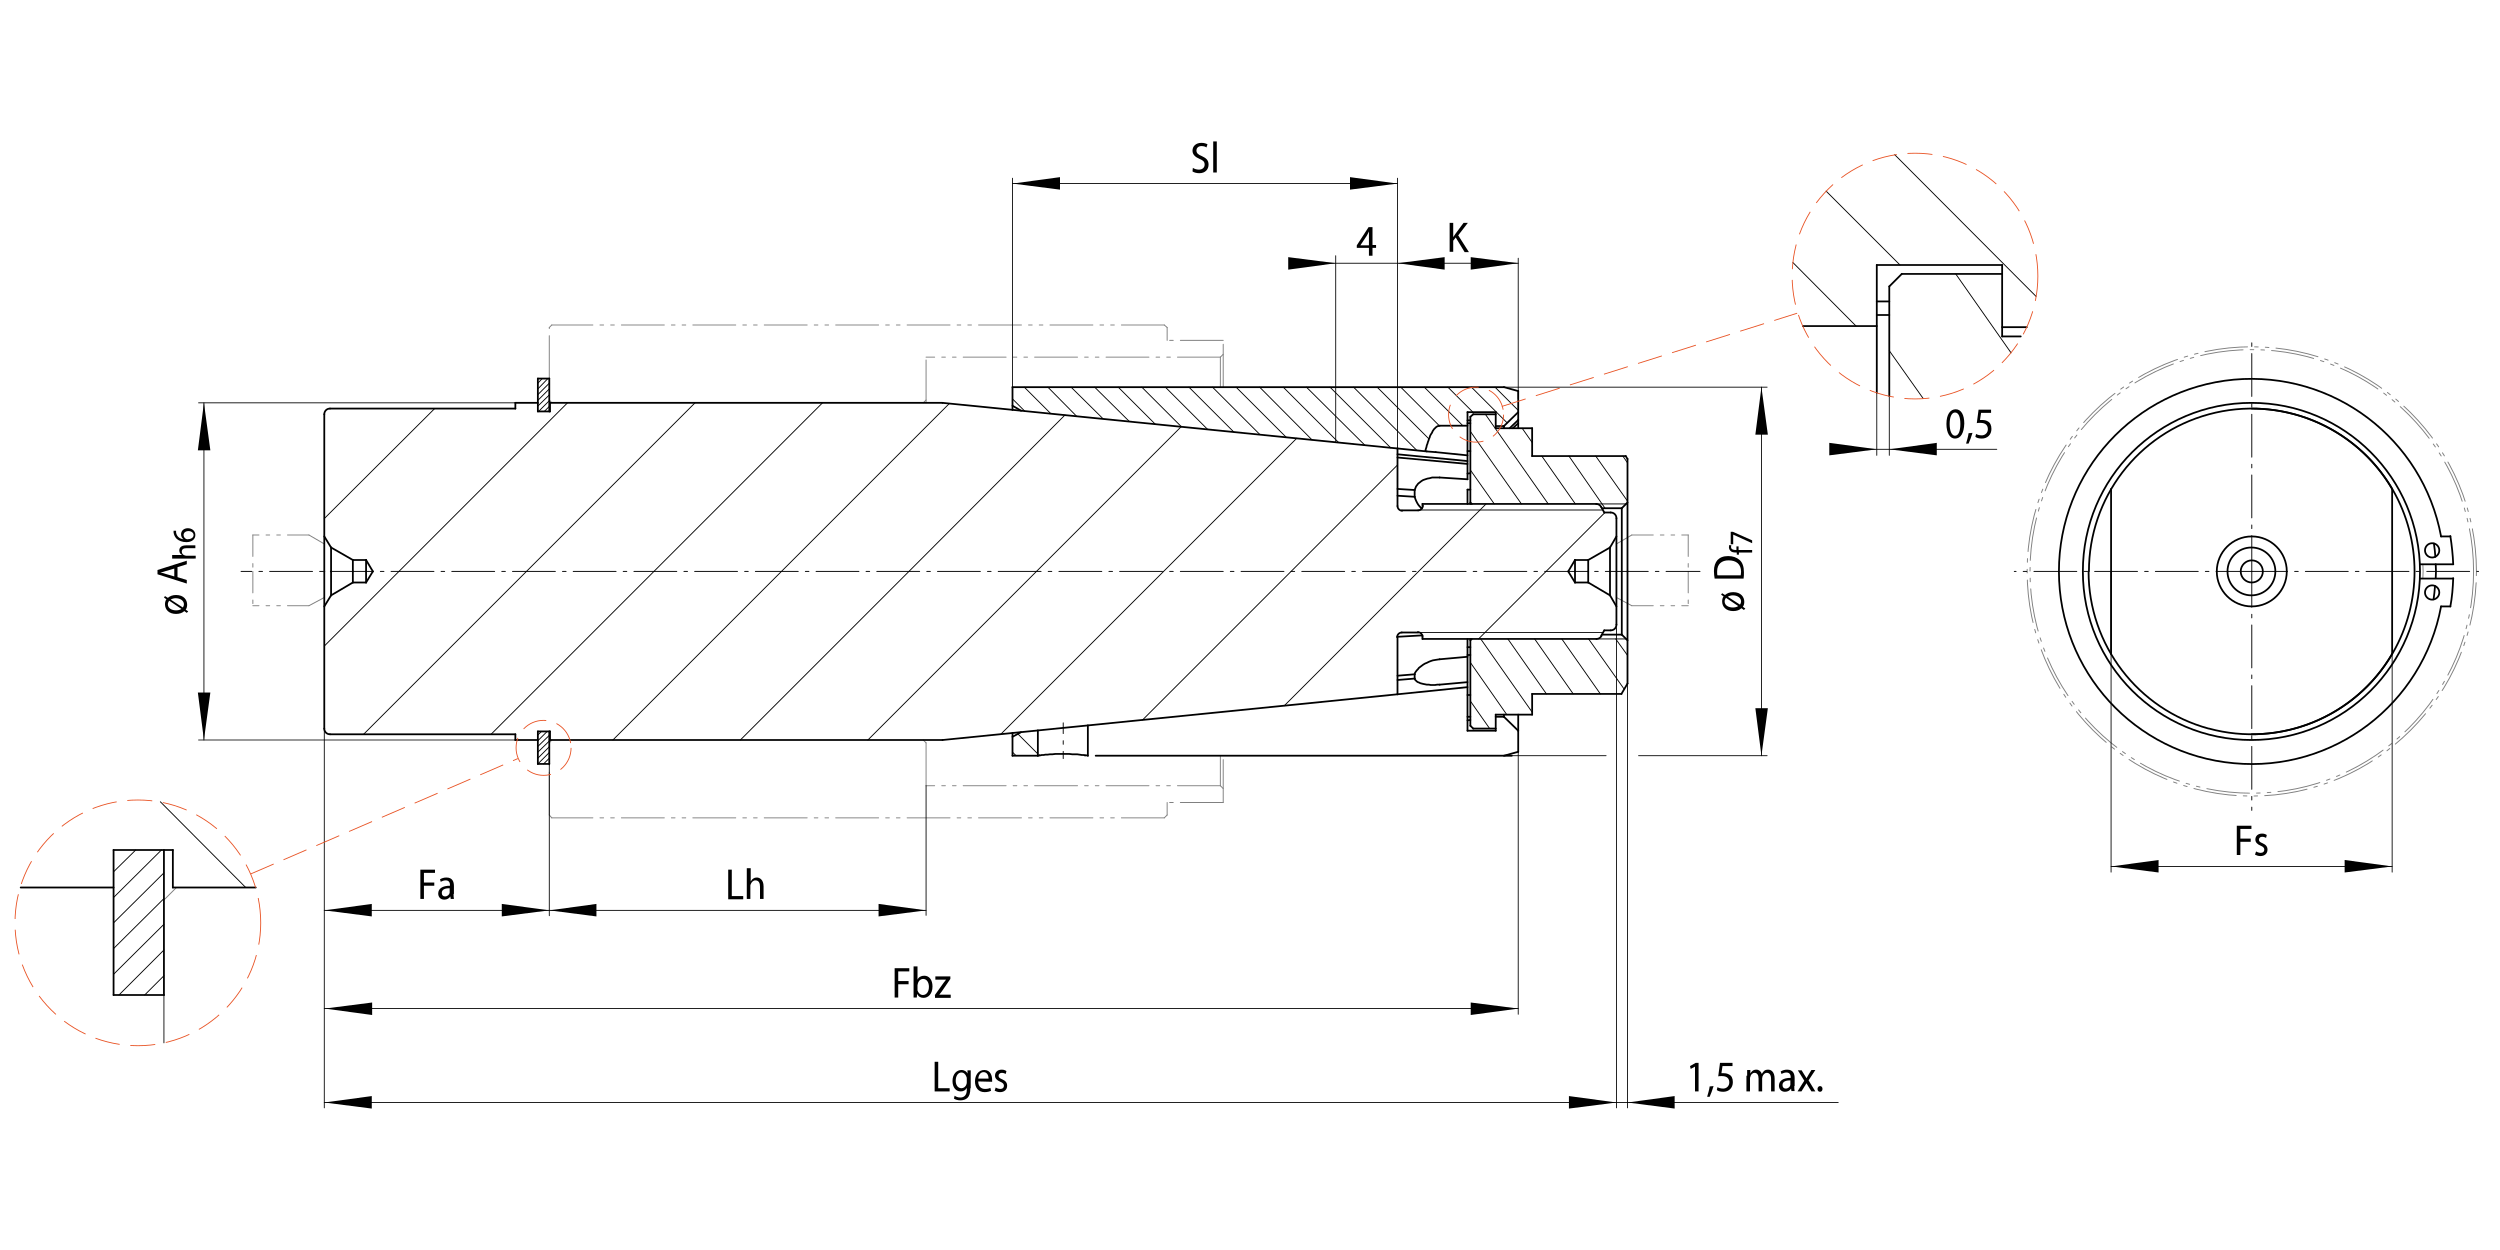 <?xml version="1.0" encoding="utf-8"?>
<!-- Generator: Adobe Illustrator 24.1.3, SVG Export Plug-In . SVG Version: 6.00 Build 0)  -->
<svg version="1.1" id="Ebene_2" xmlns="http://www.w3.org/2000/svg" xmlns:xlink="http://www.w3.org/1999/xlink" x="0px" y="0px"
	 viewBox="0 0 700 350" style="enable-background:new 0 0 700 350;" xml:space="preserve">
<style type="text/css">
	
		.st0{fill:none;stroke:#808080;stroke-width:0.27;stroke-linecap:round;stroke-linejoin:round;stroke-miterlimit:2;stroke-dasharray:12,2,1,2,1,2;}
	
		.st1{fill:none;stroke:#808080;stroke-width:0.27;stroke-linecap:round;stroke-linejoin:round;stroke-miterlimit:2;stroke-dasharray:6,2,1,2,1,2;}
	.st2{fill:none;stroke:#000000;stroke-width:0.5;stroke-linecap:round;stroke-linejoin:round;stroke-miterlimit:2;}
	.st3{fill:none;stroke:#000000;stroke-width:0.24;stroke-linecap:round;stroke-linejoin:round;stroke-miterlimit:2;}
	
		.st4{fill:none;stroke:#000000;stroke-width:0.26;stroke-linecap:round;stroke-linejoin:round;stroke-miterlimit:2;stroke-dasharray:12,2,1,2;stroke-dashoffset:2;}
	
		.st5{fill:none;stroke:#000000;stroke-width:0.26;stroke-linecap:round;stroke-linejoin:round;stroke-miterlimit:2;stroke-dasharray:12,2,1,2;stroke-dashoffset:9;}
	.st6{fill:none;stroke:#000000;stroke-width:0.25;stroke-linecap:round;stroke-linejoin:round;stroke-miterlimit:2;}
	.st7{fill:none;stroke:#000000;stroke-width:0.25;stroke-linecap:round;stroke-linejoin:round;}
	.st8{fill:none;stroke:#E85426;stroke-width:0.25;stroke-linejoin:round;stroke-miterlimit:2;stroke-dasharray:7,3;}
	.st9{fill:none;stroke:#E85426;stroke-width:0.25;stroke-dasharray:7,3;}
</style>
<line class="st0" x1="153.8" y1="106" x2="153.8" y2="91.7"/>
<line class="st0" x1="153.8" y1="91.7" x2="154.5" y2="91"/>
<line class="st0" x1="154.5" y1="112.8" x2="153.8" y2="112"/>
<line class="st0" x1="259.3" y1="112.8" x2="259.3" y2="100"/>
<line class="st0" x1="258.5" y1="112.8" x2="259.3" y2="112"/>
<line class="st0" x1="341.7" y1="100" x2="259.3" y2="100"/>
<line class="st0" x1="342.5" y1="95.3" x2="326.8" y2="95.3"/>
<line class="st0" x1="326" y1="91" x2="154.5" y2="91"/>
<line class="st0" x1="326.8" y1="95.3" x2="326.8" y2="91.7"/>
<line class="st0" x1="341.7" y1="100" x2="342.5" y2="99.2"/>
<line class="st0" x1="326.8" y1="91.7" x2="326" y2="91"/>
<line class="st0" x1="341.7" y1="100" x2="341.7" y2="108.4"/>
<line class="st0" x1="342.5" y1="108.4" x2="342.5" y2="95.3"/>
<line class="st0" x1="153.8" y1="228.2" x2="153.8" y2="213.9"/>
<line class="st0" x1="154.5" y1="207.2" x2="153.8" y2="208"/>
<line class="st0" x1="153.8" y1="228.2" x2="154.5" y2="229"/>
<line class="st0" x1="259.3" y1="220" x2="259.3" y2="207.2"/>
<line class="st0" x1="326" y1="229" x2="154.5" y2="229"/>
<line class="st0" x1="342.5" y1="224.7" x2="326.8" y2="224.7"/>
<line class="st0" x1="341.7" y1="220" x2="259.3" y2="220"/>
<line class="st0" x1="258.5" y1="207.2" x2="259.3" y2="208"/>
<line class="st0" x1="326.8" y1="228.2" x2="326.8" y2="224.7"/>
<line class="st0" x1="326.8" y1="228.2" x2="326" y2="229"/>
<line class="st0" x1="341.7" y1="220" x2="342.5" y2="220.8"/>
<line class="st0" x1="341.7" y1="211.6" x2="341.7" y2="220"/>
<line class="st0" x1="342.5" y1="224.7" x2="342.5" y2="211.6"/>
<path class="st0" d="M693.4,160c0-34.7-28.2-62.9-62.9-62.9c-34.7,0-62.9,28.2-62.9,62.9c0,34.7,28.2,62.9,62.9,62.9
	C665.2,222.9,693.4,194.7,693.4,160"/>
<path class="st0" d="M692.6,160c0-34.3-27.8-62.1-62.1-62.1c-34.3,0-62.1,27.8-62.1,62.1c0,34.3,27.8,62.1,62.1,62.1
	C664.8,222.1,692.6,194.3,692.6,160"/>
<path class="st0" d="M678.4,158c0.1,1.3,0.1,2.6,0,3.9"/>
<line class="st1" x1="70.8" y1="149.8" x2="70.8" y2="160"/>
<line class="st1" x1="90.8" y1="152.3" x2="86.5" y2="149.8"/>
<line class="st1" x1="86.5" y1="149.8" x2="70.8" y2="149.8"/>
<line class="st1" x1="456.9" y1="149.8" x2="472.7" y2="149.8"/>
<line class="st1" x1="452.6" y1="152.3" x2="456.9" y2="149.8"/>
<line class="st1" x1="472.7" y1="149.8" x2="472.7" y2="160"/>
<line class="st1" x1="70.8" y1="160" x2="70.8" y2="169.6"/>
<line class="st1" x1="90.8" y1="167.3" x2="86.5" y2="169.6"/>
<line class="st1" x1="86.5" y1="169.6" x2="70.8" y2="169.6"/>
<line class="st1" x1="456.9" y1="169.6" x2="472.7" y2="169.6"/>
<line class="st1" x1="452.6" y1="167.3" x2="456.9" y2="169.6"/>
<line class="st1" x1="472.7" y1="160" x2="472.7" y2="169.6"/>
<line class="st2" x1="683.5" y1="169.8" x2="686.1" y2="169.8"/>
<line class="st2" x1="686.9" y1="162" x2="677.6" y2="162"/>
<line class="st2" x1="677.6" y1="158" x2="686.9" y2="158"/>
<line class="st2" x1="686.1" y1="150.2" x2="683.5" y2="150.2"/>
<line class="st2" x1="669.8" y1="136.9" x2="669.8" y2="183.1"/>
<line class="st2" x1="591.1" y1="136.9" x2="591.1" y2="183.1"/>
<line class="st2" x1="90.8" y1="160" x2="90.8" y2="116"/>
<line class="st2" x1="92.7" y1="160" x2="92.7" y2="153.3"/>
<line class="st2" x1="90.8" y1="150.2" x2="92.7" y2="153.3"/>
<line class="st2" x1="98.8" y1="160" x2="98.8" y2="156.8"/>
<line class="st2" x1="102.5" y1="160" x2="102.5" y2="156.8"/>
<line class="st2" x1="102.5" y1="156.8" x2="104.4" y2="160"/>
<line class="st2" x1="144.3" y1="114.4" x2="144.3" y2="112.8"/>
<line class="st2" x1="92.7" y1="153.3" x2="98.8" y2="156.8"/>
<line class="st2" x1="150.6" y1="106" x2="150.6" y2="115.2"/>
<line class="st2" x1="153.8" y1="115.2" x2="153.8" y2="106"/>
<line class="st2" x1="154" y1="115.2" x2="154" y2="112.8"/>
<polyline class="st2" points="411.7,137.1 411.7,137.1 410.9,137.1 "/>
<line class="st2" x1="444.7" y1="156.8" x2="441" y2="156.8"/>
<line class="st2" x1="98.8" y1="156.8" x2="102.5" y2="156.8"/>
<line class="st2" x1="410.9" y1="132.6" x2="411.7" y2="132.5"/>
<line class="st2" x1="451" y1="143.5" x2="449.2" y2="143.5"/>
<line class="st2" x1="397.1" y1="142.9" x2="392.5" y2="142.9"/>
<line class="st2" x1="447" y1="141.1" x2="398.3" y2="141.1"/>
<polyline class="st2" points="403.1,119.2 402.8,119.3 402.6,119.3 402.4,119.4 402.1,119.6 401.9,119.8 401.7,120 401.5,120.2 
	401.3,120.5 401.1,120.8 401,121.1 400.8,121.4 400.6,121.7 400.4,122.1 400.3,122.5 400.1,122.9 400,123.3 399.8,123.8 
	399.7,124.2 399.5,124.7 399.4,125.2 399.2,125.8 399.1,126.3 "/>
<line class="st2" x1="429" y1="127.7" x2="455.2" y2="127.7"/>
<line class="st2" x1="418.8" y1="119.9" x2="429" y2="119.9"/>
<line class="st2" x1="421.1" y1="119.3" x2="418.8" y2="119.3"/>
<line class="st2" x1="410.9" y1="119.2" x2="403.1" y2="119.2"/>
<line class="st2" x1="411.7" y1="118.5" x2="410.9" y2="118.5"/>
<polyline class="st2" points="410.9,126.3 411.7,126.3 411.7,126.3 "/>
<line class="st2" x1="396.1" y1="139.1" x2="391.3" y2="138.8"/>
<line class="st2" x1="391.3" y1="136.9" x2="396.1" y2="137.2"/>
<line class="st2" x1="403.1" y1="133.7" x2="410.9" y2="134.2"/>
<line class="st2" x1="411.7" y1="117.7" x2="410.9" y2="117.7"/>
<line class="st2" x1="412.5" y1="116" x2="418.8" y2="116"/>
<line class="st2" x1="418.8" y1="115.4" x2="410.9" y2="115.4"/>
<line class="st2" x1="154" y1="115.2" x2="150.6" y2="115.2"/>
<line class="st2" x1="144.3" y1="114.4" x2="92.4" y2="114.4"/>
<line class="st2" x1="263.9" y1="112.8" x2="154" y2="112.8"/>
<line class="st2" x1="150.6" y1="112.8" x2="144.3" y2="112.8"/>
<line class="st2" x1="421.1" y1="108.4" x2="283.5" y2="108.4"/>
<line class="st2" x1="153.8" y1="106" x2="150.6" y2="106"/>
<line class="st3" x1="45.9" y1="278.6" x2="45.9" y2="292"/>
<line class="st0" x1="49.4" y1="248.5" x2="45.9" y2="252"/>
<line class="st2" x1="31.8" y1="278.6" x2="31.8" y2="238"/>
<line class="st2" x1="45.9" y1="238" x2="45.9" y2="278.6"/>
<line class="st2" x1="48.4" y1="238" x2="48.4" y2="248.5"/>
<line class="st2" x1="48.4" y1="238" x2="31.8" y2="238"/>
<line class="st2" x1="71.6" y1="248.5" x2="48.4" y2="248.5"/>
<line class="st2" x1="31.8" y1="248.5" x2="5.8" y2="248.5"/>
<line class="st2" x1="45.9" y1="278.6" x2="31.8" y2="278.6"/>
<line class="st2" x1="410.9" y1="129.9" x2="391.3" y2="128.1"/>
<line class="st2" x1="391.3" y1="127.2" x2="410.9" y2="129.1"/>
<line class="st2" x1="399.5" y1="126.4" x2="263.9" y2="112.8"/>
<line class="st2" x1="410.9" y1="127.5" x2="402" y2="126.6"/>
<line class="st2" x1="402" y1="126.6" x2="399.5" y2="126.4"/>
<line class="st2" x1="283.5" y1="113.6" x2="285.9" y2="115"/>
<line class="st2" x1="283.5" y1="114.8" x2="283.5" y2="108.4"/>
<line class="st2" x1="421.1" y1="108.4" x2="425.1" y2="109.5"/>
<line class="st2" x1="398.1" y1="142.4" x2="398" y2="142.3"/>
<polyline class="st2" points="398,142.3 397.5,141.8 397.1,141.3 396.8,140.8 396.5,140.2 396.3,139.7 396.1,139.1 "/>
<line class="st2" x1="412.1" y1="141.1" x2="411.7" y2="140.7"/>
<line class="st2" x1="411.7" y1="116.7" x2="412.5" y2="116"/>
<line class="st2" x1="391.3" y1="141.7" x2="391.3" y2="125.5"/>
<line class="st2" x1="396.1" y1="139.1" x2="396.1" y2="137.2"/>
<line class="st2" x1="398.3" y1="141.7" x2="398.3" y2="141.1"/>
<line class="st2" x1="421.1" y1="119.3" x2="425.1" y2="115.4"/>
<line class="st2" x1="425.1" y1="117.6" x2="422.7" y2="119.9"/>
<line class="st2" x1="423.6" y1="119.9" x2="425.1" y2="118.5"/>
<line class="st2" x1="410.9" y1="141.1" x2="410.9" y2="137.1"/>
<line class="st2" x1="410.9" y1="134.2" x2="410.9" y2="115.4"/>
<line class="st2" x1="411.7" y1="141.1" x2="411.7" y2="116.7"/>
<polyline class="st2" points="396.1,137.2 396.3,136.7 396.5,136.2 396.8,135.8 397.1,135.4 397.5,135.1 398,134.7 398.5,134.4 
	399.1,134.2 399.7,134 400.3,133.9 401,133.7 401.6,133.7 402.3,133.7 403.1,133.7 "/>
<line class="st2" x1="450.8" y1="153.3" x2="444.7" y2="156.8"/>
<line class="st2" x1="449.2" y1="143.5" x2="448.3" y2="141.9"/>
<line class="st2" x1="418.8" y1="115.4" x2="418.8" y2="119.9"/>
<line class="st2" x1="421.1" y1="119.9" x2="421.1" y2="119.3"/>
<line class="st2" x1="560.6" y1="94.2" x2="565.8" y2="94.2"/>
<line class="st2" x1="567.5" y1="91.6" x2="560.6" y2="91.6"/>
<line class="st2" x1="525.5" y1="91.3" x2="504.8" y2="91.3"/>
<line class="st2" x1="529" y1="88.2" x2="525.5" y2="88.2"/>
<line class="st2" x1="529" y1="84.4" x2="525.5" y2="84.4"/>
<line class="st2" x1="532.5" y1="76.7" x2="560.6" y2="76.7"/>
<line class="st2" x1="560.6" y1="74.2" x2="525.5" y2="74.2"/>
<line class="st2" x1="529" y1="80.2" x2="532.5" y2="76.7"/>
<line class="st2" x1="525.5" y1="110" x2="525.5" y2="74.2"/>
<line class="st2" x1="529" y1="110.9" x2="529" y2="80.2"/>
<line class="st2" x1="560.6" y1="74.2" x2="560.6" y2="94.2"/>
<line class="st2" x1="425.1" y1="109.5" x2="425.1" y2="117.6"/>
<line class="st2" x1="425.1" y1="118.5" x2="425.1" y2="119.9"/>
<line class="st2" x1="455.2" y1="127.7" x2="455.7" y2="128.5"/>
<line class="st2" x1="429" y1="127.7" x2="429" y2="119.9"/>
<line class="st2" x1="441" y1="156.8" x2="441" y2="160"/>
<line class="st2" x1="444.7" y1="156.8" x2="444.7" y2="160"/>
<line class="st2" x1="450.8" y1="153.3" x2="450.8" y2="160"/>
<line class="st2" x1="455.7" y1="160" x2="455.7" y2="128.5"/>
<line class="st2" x1="452.6" y1="174.9" x2="452.6" y2="145.1"/>
<line class="st2" x1="452.6" y1="150.2" x2="450.8" y2="153.3"/>
<line class="st2" x1="441" y1="156.8" x2="439.1" y2="160"/>
<line class="st2" x1="90.8" y1="204" x2="90.8" y2="160"/>
<line class="st2" x1="92.7" y1="166.7" x2="92.7" y2="160"/>
<line class="st2" x1="90.8" y1="169.8" x2="92.7" y2="166.7"/>
<line class="st2" x1="98.8" y1="163.1" x2="98.8" y2="160"/>
<line class="st2" x1="102.5" y1="163.1" x2="102.5" y2="160"/>
<line class="st2" x1="102.5" y1="163.1" x2="104.4" y2="160"/>
<line class="st2" x1="144.3" y1="207.2" x2="144.3" y2="205.6"/>
<line class="st2" x1="92.7" y1="166.7" x2="98.8" y2="163.1"/>
<line class="st2" x1="150.6" y1="204.8" x2="150.6" y2="213.9"/>
<line class="st2" x1="153.8" y1="213.9" x2="153.8" y2="204.8"/>
<line class="st2" x1="154" y1="207.2" x2="154" y2="204.8"/>
<line class="st2" x1="283.5" y1="206.3" x2="285.9" y2="205"/>
<polyline class="st2" points="291,211.5 290.6,211.6 290.6,211.6 "/>
<line class="st2" x1="153.8" y1="213.9" x2="150.6" y2="213.9"/>
<line class="st2" x1="283.5" y1="211.6" x2="283.5" y2="205.2"/>
<line class="st2" x1="391.3" y1="194.4" x2="263.9" y2="207.2"/>
<line class="st2" x1="391.3" y1="194.4" x2="410.9" y2="192.4"/>
<line class="st2" x1="410.9" y1="191" x2="403.1" y2="191.7"/>
<line class="st2" x1="396.1" y1="190" x2="391.3" y2="190.4"/>
<line class="st2" x1="391.3" y1="189.2" x2="396.1" y2="188.8"/>
<polyline class="st2" points="403.1,191.7 402.4,191.7 401.8,191.8 401.2,191.8 400.6,191.8 400.1,191.7 399.5,191.7 399,191.6 
	398.5,191.5 398.1,191.4 397.7,191.3 397.3,191.1 397,191 396.7,190.8 396.4,190.5 396.2,190.3 396.1,190 "/>
<line class="st2" x1="410.9" y1="201.7" x2="411.7" y2="201.6"/>
<line class="st2" x1="290.6" y1="211.6" x2="283.5" y2="211.6"/>
<line class="st2" x1="263.9" y1="207.2" x2="154" y2="207.2"/>
<line class="st2" x1="150.6" y1="207.2" x2="144.3" y2="207.2"/>
<line class="st2" x1="144.3" y1="205.6" x2="92.4" y2="205.6"/>
<line class="st2" x1="154" y1="204.8" x2="150.6" y2="204.8"/>
<line class="st2" x1="418.8" y1="204.6" x2="410.9" y2="204.6"/>
<line class="st2" x1="412.5" y1="204" x2="418.8" y2="204"/>
<line class="st2" x1="421.1" y1="200.7" x2="418.8" y2="200.7"/>
<line class="st2" x1="418.8" y1="200.1" x2="429" y2="200.1"/>
<polyline class="st2" points="303.8,211.5 303.4,211.4 302.9,211.4 302.3,211.3 301.6,211.2 300.9,211.2 300.2,211.2 299.4,211.1 
	298.7,211.1 297.8,211.1 297,211.1 296.3,211.1 295.5,211.1 294.7,211.2 294,211.2 293.3,211.3 292.7,211.3 292.2,211.4 
	291.7,211.4 291.3,211.5 291,211.5 "/>
<polyline class="st2" points="304.6,211.6 304.5,211.5 303.8,211.5 "/>
<line class="st2" x1="290.6" y1="204.5" x2="290.6" y2="211.6"/>
<line class="st2" x1="403.1" y1="184.6" x2="410.9" y2="183.9"/>
<line class="st2" x1="429" y1="194.3" x2="454" y2="194.3"/>
<line class="st2" x1="411.7" y1="194.6" x2="410.9" y2="194.6"/>
<polyline class="st2" points="411.7,200.7 411.6,200.7 410.9,200.7 "/>
<line class="st2" x1="304.6" y1="203.1" x2="304.6" y2="211.6"/>
<line class="st2" x1="398.3" y1="177.9" x2="391.3" y2="178.3"/>
<line class="st2" x1="411.7" y1="183.4" x2="410.9" y2="183.4"/>
<line class="st2" x1="411.7" y1="181.2" x2="410.9" y2="181.2"/>
<line class="st2" x1="447" y1="178.9" x2="398.3" y2="178.9"/>
<line class="st2" x1="397.1" y1="177.1" x2="392.5" y2="177.1"/>
<line class="st2" x1="451" y1="176.5" x2="449.2" y2="176.5"/>
<line class="st2" x1="444.7" y1="163.1" x2="441" y2="163.1"/>
<line class="st2" x1="98.8" y1="163.1" x2="102.5" y2="163.1"/>
<line class="st2" x1="412.1" y1="178.9" x2="411.7" y2="179.3"/>
<polyline class="st2" points="396.1,188.8 396.2,188.4 396.4,188.1 396.7,187.7 397,187.4 397.3,187 397.7,186.7 398.1,186.4 
	398.5,186.1 399,185.8 399.5,185.6 400.1,185.3 400.6,185.1 401.2,184.9 401.8,184.8 402.4,184.7 403.1,184.6 "/>
<line class="st2" x1="411.7" y1="203.2" x2="412.5" y2="204"/>
<line class="st2" x1="391.3" y1="194.4" x2="391.3" y2="178.3"/>
<line class="st2" x1="396.1" y1="188.8" x2="396.1" y2="190"/>
<line class="st2" x1="398.3" y1="178.9" x2="398.3" y2="178.3"/>
<line class="st2" x1="425.1" y1="204.6" x2="421.1" y2="200.7"/>
<line class="st2" x1="410.9" y1="204.6" x2="410.9" y2="178.9"/>
<line class="st2" x1="411.7" y1="203.2" x2="411.7" y2="178.9"/>
<line class="st2" x1="449.2" y1="176.5" x2="448.3" y2="178.1"/>
<line class="st2" x1="450.8" y1="166.7" x2="444.7" y2="163.1"/>
<line class="st2" x1="418.8" y1="204.6" x2="418.8" y2="200.1"/>
<line class="st2" x1="421.1" y1="200.7" x2="421.1" y2="200.1"/>
<line class="st2" x1="425.1" y1="200.1" x2="425.1" y2="204.6"/>
<line class="st2" x1="454" y1="194.3" x2="455.7" y2="191.4"/>
<line class="st2" x1="429" y1="200.1" x2="429" y2="194.3"/>
<line class="st2" x1="441" y1="163.1" x2="441" y2="160"/>
<line class="st2" x1="444.7" y1="163.1" x2="444.7" y2="160"/>
<line class="st2" x1="450.8" y1="166.7" x2="450.8" y2="160"/>
<line class="st2" x1="455.7" y1="191.4" x2="455.7" y2="160"/>
<line class="st2" x1="441" y1="163.1" x2="439.1" y2="160"/>
<line class="st2" x1="452.6" y1="169.8" x2="450.8" y2="166.7"/>
<path class="st2" d="M686.1,169.8c0.5-2.6,0.7-5.2,0.8-7.9"/>
<path class="st2" d="M686.9,158c-0.1-2.6-0.4-5.3-0.8-7.9"/>
<path class="st2" d="M625.5,213.7c27.8,2.6,52.9-16.5,58-43.9 M576.5,160c0,27.9,21.2,51.2,49,53.7 M625.5,106.3
	c-27.8,2.6-49,25.8-49,53.7 M683.5,150.2c-5.1-27.4-30.2-46.4-58-43.9"/>
<path class="st2" d="M681.9,155.9c-0.1-1.2-0.2-2.5-0.4-3.7"/>
<path class="st2" d="M682,158c0.1,1.3,0.1,2.6,0,3.9"/>
<path class="st2" d="M681.4,167.8c0.2-1.2,0.3-2.5,0.4-3.7"/>
<path class="st2" d="M630.5,114.4c16.3,0,31.4,8.7,39.5,22.8 M670,137.2c8.1,14.1,8.1,31.5,0,45.6 M670,182.8
	c-8.1,14.1-23.2,22.8-39.5,22.8"/>
<path class="st2" d="M640.3,160c0-5.4-4.4-9.8-9.8-9.8c-5.4,0-9.8,4.4-9.8,9.8c0,5.4,4.4,9.8,9.8,9.8
	C635.9,169.8,640.3,165.4,640.3,160"/>
<path class="st2" d="M637.1,160c0-3.7-3-6.7-6.7-6.7c-3.7,0-6.7,3-6.7,6.7c0,3.7,3,6.7,6.7,6.7C634.1,166.7,637.1,163.7,637.1,160"
	/>
<path class="st2" d="M633.6,160c0-1.7-1.4-3.1-3.1-3.1c-1.7,0-3.1,1.4-3.1,3.1c0,1.7,1.4,3.1,3.1,3.1
	C632.2,163.1,633.6,161.7,633.6,160"/>
<path class="st2" d="M92.4,114.4c-0.9,0-1.6,0.7-1.6,1.6"/>
<path class="st2" d="M391.3,141.7c0,0.7,0.6,1.3,1.3,1.3"/>
<path class="st2" d="M397.1,142.9c0.7,0,1.3-0.6,1.3-1.3"/>
<path class="st2" d="M452.6,145.1c0-0.9-0.7-1.6-1.6-1.6"/>
<path class="st2" d="M448.3,141.9c-0.3-0.5-0.8-0.8-1.4-0.8"/>
<path class="st2" d="M90.8,204c0,0.9,0.7,1.6,1.6,1.6"/>
<path class="st2" d="M392.5,177.1c-0.7,0-1.3,0.6-1.3,1.3"/>
<path class="st2" d="M398.3,178.3c0-0.7-0.6-1.3-1.3-1.3"/>
<path class="st2" d="M447,178.9c0.6,0,1.1-0.3,1.4-0.8"/>
<path class="st2" d="M451,176.5c0.9,0,1.6-0.7,1.6-1.6"/>
<line class="st2" x1="425.1" y1="117.6" x2="425.1" y2="118.5"/>
<line class="st2" x1="421.1" y1="211.6" x2="425.1" y2="210.5"/>
<line class="st2" x1="423.3" y1="211.6" x2="306.8" y2="211.6"/>
<line class="st2" x1="425.1" y1="204.6" x2="425.1" y2="210.5"/>
<path class="st2" d="M677.6,160c0-26.1-21.1-47.2-47.2-47.2c-26.1,0-47.2,21.1-47.2,47.2c0,26.1,21.1,47.2,47.2,47.2
	C656.5,207.2,677.6,186.1,677.6,160"/>
<path class="st2" d="M618.5,204c19.9,5.4,40.9-3.2,51.3-20.9 M584.8,160c0,20.6,13.8,38.6,33.6,44 M618.5,116
	c-19.9,5.4-33.6,23.4-33.6,44 M669.8,136.9c-10.4-17.7-31.4-26.3-51.3-20.9"/>
<path class="st2" d="M683,165.9c0-1.1-0.9-2-2-2c-1.1,0-2,0.9-2,2c0,1.1,0.9,2,2,2C682.1,167.9,683,167,683,165.9"/>
<path class="st2" d="M683,154.1c0-1.1-0.9-2-2-2c-1.1,0-2,0.9-2,2c0,1.1,0.9,2,2,2C682.1,156.1,683,155.2,683,154.1"/>
<line class="st4" x1="630.5" y1="160" x2="630.5" y2="226.9"/>
<line class="st4" x1="630.5" y1="160" x2="630.5" y2="94.5"/>
<line class="st4" x1="630.5" y1="160" x2="564" y2="160"/>
<line class="st4" x1="630.5" y1="160" x2="694" y2="160"/>
<line class="st5" x1="67.5" y1="160" x2="476" y2="160"/>
<line class="st5" x1="297.7" y1="202.4" x2="297.7" y2="212.4"/>
<line class="st2" x1="448.6" y1="142.3" x2="454.1" y2="142.3"/>
<line class="st2" x1="454.1" y1="142.3" x2="455.7" y2="140.7"/>
<line class="st2" x1="454.1" y1="142.3" x2="454.1" y2="177.7"/>
<line class="st2" x1="448.5" y1="177.7" x2="454.1" y2="177.7"/>
<line class="st2" x1="454.1" y1="177.7" x2="455.7" y2="179.3"/>
<line class="st6" x1="121.7" y1="114.4" x2="90.8" y2="145.2"/>
<line class="st6" x1="151.8" y1="106" x2="150.6" y2="107.3"/>
<line class="st6" x1="153.4" y1="106" x2="150.6" y2="108.9"/>
<line class="st6" x1="153.8" y1="107.3" x2="150.6" y2="110.5"/>
<line class="st6" x1="153.8" y1="108.9" x2="150.6" y2="112.1"/>
<line class="st6" x1="153.8" y1="110.6" x2="150.6" y2="113.7"/>
<line class="st6" x1="153.8" y1="112.2" x2="150.8" y2="115.2"/>
<line class="st6" x1="153.8" y1="113.8" x2="152.4" y2="115.2"/>
<line class="st6" x1="158.9" y1="112.8" x2="111.7" y2="160"/>
<line class="st6" x1="40.5" y1="278.6" x2="45.9" y2="273.2"/>
<line class="st6" x1="33.3" y1="278.6" x2="45.9" y2="266"/>
<line class="st6" x1="31.8" y1="272.8" x2="45.9" y2="258.8"/>
<line class="st6" x1="31.8" y1="265.6" x2="45.9" y2="251.6"/>
<line class="st6" x1="31.8" y1="258.4" x2="45.9" y2="244.4"/>
<line class="st6" x1="31.8" y1="251.3" x2="45.2" y2="238"/>
<line class="st6" x1="31.8" y1="244.1" x2="38" y2="238"/>
<line class="st6" x1="68.8" y1="248.5" x2="44.9" y2="224.5"/>
<line class="st6" x1="194.6" y1="112.8" x2="147.4" y2="160"/>
<line class="st6" x1="448.9" y1="142.8" x2="397.5" y2="142.8"/>
<line class="st6" x1="447" y1="141.1" x2="455.7" y2="141.1"/>
<line class="st6" x1="230.3" y1="112.8" x2="183.1" y2="160"/>
<line class="st6" x1="265.8" y1="113" x2="218.8" y2="160"/>
<line class="st6" x1="283.5" y1="111.7" x2="286.9" y2="115.1"/>
<line class="st6" x1="286.8" y1="108.4" x2="294.2" y2="115.8"/>
<line class="st6" x1="293.4" y1="108.4" x2="301.5" y2="116.6"/>
<line class="st6" x1="298.2" y1="116.2" x2="254.5" y2="160"/>
<line class="st6" x1="299.9" y1="108.4" x2="308.9" y2="117.3"/>
<line class="st6" x1="306.5" y1="108.4" x2="316.2" y2="118"/>
<line class="st6" x1="313.1" y1="108.4" x2="323.5" y2="118.8"/>
<line class="st6" x1="319.7" y1="108.4" x2="330.8" y2="119.5"/>
<line class="st6" x1="326.3" y1="108.4" x2="338.1" y2="120.2"/>
<line class="st6" x1="332.9" y1="108.4" x2="345.5" y2="121"/>
<line class="st6" x1="330.7" y1="119.5" x2="290.2" y2="160"/>
<line class="st6" x1="339.5" y1="108.4" x2="352.8" y2="121.7"/>
<line class="st6" x1="346.1" y1="108.4" x2="360.1" y2="122.4"/>
<line class="st6" x1="352.7" y1="108.4" x2="367.4" y2="123.2"/>
<line class="st6" x1="359.3" y1="108.4" x2="374.8" y2="123.9"/>
<line class="st6" x1="365.8" y1="108.4" x2="382.1" y2="124.6"/>
<line class="st6" x1="372.4" y1="108.4" x2="389.4" y2="125.4"/>
<line class="st6" x1="363.1" y1="122.7" x2="325.8" y2="160"/>
<line class="st6" x1="379" y1="108.4" x2="396.7" y2="126.1"/>
<line class="st6" x1="385.6" y1="108.4" x2="400.1" y2="122.9"/>
<line class="st6" x1="392.2" y1="108.4" x2="403" y2="119.2"/>
<line class="st6" x1="398.8" y1="108.4" x2="409.6" y2="119.2"/>
<line class="st6" x1="405.4" y1="108.4" x2="412.4" y2="115.4"/>
<line class="st6" x1="412" y1="108.4" x2="422" y2="118.4"/>
<line class="st6" x1="391.3" y1="130.2" x2="361.5" y2="160"/>
<line class="st6" x1="418.6" y1="108.4" x2="425.1" y2="114.9"/>
<line class="st6" x1="411.7" y1="131.6" x2="418.4" y2="141.1"/>
<line class="st6" x1="411.7" y1="120.8" x2="426" y2="141.1"/>
<line class="st6" x1="415.9" y1="116" x2="433.5" y2="141.1"/>
<line class="st6" x1="502" y1="73.5" x2="519.7" y2="91.3"/>
<line class="st6" x1="511.3" y1="53.5" x2="532" y2="74.2"/>
<line class="st6" x1="530.5" y1="43.3" x2="570.1" y2="83"/>
<line class="st6" x1="529" y1="98.2" x2="538.5" y2="111.6"/>
<line class="st6" x1="547.6" y1="76.7" x2="563.1" y2="98.8"/>
<line class="st6" x1="426.2" y1="119.9" x2="429" y2="123.9"/>
<line class="st6" x1="431.7" y1="127.7" x2="441.1" y2="141.1"/>
<line class="st6" x1="439.3" y1="127.7" x2="449.4" y2="142.3"/>
<line class="st6" x1="416.1" y1="141.1" x2="397.2" y2="160"/>
<line class="st6" x1="446.8" y1="127.7" x2="455.7" y2="140.3"/>
<line class="st6" x1="454.4" y1="127.7" x2="455.7" y2="129.6"/>
<line class="st6" x1="449.4" y1="143.5" x2="432.9" y2="160"/>
<line class="st6" x1="111.7" y1="160" x2="90.8" y2="180.9"/>
<line class="st6" x1="147.4" y1="160" x2="101.8" y2="205.6"/>
<line class="st6" x1="183.1" y1="160" x2="137.5" y2="205.6"/>
<line class="st6" x1="151.6" y1="204.8" x2="150.6" y2="205.8"/>
<line class="st6" x1="153.2" y1="204.8" x2="150.6" y2="207.4"/>
<line class="st6" x1="153.8" y1="205.9" x2="150.6" y2="209"/>
<line class="st6" x1="153.8" y1="207.5" x2="150.6" y2="210.6"/>
<line class="st6" x1="153.8" y1="209.1" x2="150.6" y2="212.3"/>
<line class="st6" x1="153.8" y1="210.7" x2="150.6" y2="213.9"/>
<line class="st6" x1="153.8" y1="212.3" x2="152.2" y2="213.9"/>
<line class="st6" x1="218.8" y1="160" x2="171.6" y2="207.2"/>
<line class="st6" x1="254.5" y1="160" x2="207.3" y2="207.2"/>
<line class="st6" x1="290.2" y1="160" x2="243" y2="207.2"/>
<line class="st6" x1="325.8" y1="160" x2="280.3" y2="205.5"/>
<line class="st6" x1="283.5" y1="210.6" x2="284.5" y2="211.6"/>
<line class="st6" x1="361.5" y1="160" x2="319.9" y2="201.6"/>
<line class="st6" x1="285" y1="205.5" x2="290.6" y2="211.1"/>
<line class="st6" x1="447" y1="178.9" x2="455.7" y2="178.9"/>
<line class="st6" x1="448.9" y1="177.1" x2="397.5" y2="177.1"/>
<line class="st6" x1="397.2" y1="160" x2="359.6" y2="197.6"/>
<line class="st6" x1="432.9" y1="160" x2="414" y2="178.9"/>
<line class="st6" x1="411.7" y1="196.3" x2="417.1" y2="204"/>
<line class="st6" x1="411.7" y1="185.5" x2="421.9" y2="200.1"/>
<line class="st6" x1="414.6" y1="178.9" x2="429" y2="199.4"/>
<line class="st6" x1="422.2" y1="178.9" x2="433" y2="194.3"/>
<line class="st6" x1="429.7" y1="178.9" x2="440.5" y2="194.3"/>
<line class="st6" x1="437.3" y1="178.9" x2="448.1" y2="194.3"/>
<line class="st6" x1="444.8" y1="178.9" x2="454.8" y2="193"/>
<line class="st6" x1="452.4" y1="178.9" x2="455.7" y2="183.5"/>
<g>
	<path d="M626.3,231.2h4.1v0.9h-3.1v2.7h2.9v0.9h-2.9v3.7h-1V231.2z"/>
	<path d="M631.7,238.4c0.3,0.2,0.8,0.4,1.3,0.4c0.7,0,1-0.4,1-0.9c0-0.5-0.3-0.8-1-1.1c-1-0.4-1.5-1-1.5-1.7c0-1,0.7-1.7,1.9-1.7
		c0.6,0,1,0.2,1.3,0.4l-0.2,0.8c-0.2-0.1-0.6-0.3-1.1-0.3c-0.6,0-0.9,0.4-0.9,0.8c0,0.5,0.3,0.7,1,1c0.9,0.4,1.4,0.9,1.4,1.8
		c0,1.1-0.8,1.8-2,1.8c-0.6,0-1.1-0.2-1.5-0.4L631.7,238.4z"/>
</g>
<polygon points="591.1,242.6 604.4,244.3 604.4,240.8 "/>
<polygon points="669.8,242.6 656.5,240.8 656.5,244.3 "/>
<g>
	<path d="M405.9,62.4h1v4h0c0.2-0.3,0.4-0.6,0.6-0.9l2.3-3.1h1.2l-2.7,3.5l3,4.7h-1.2l-2.5-4.1l-0.7,0.9v3.1h-1V62.4z"/>
</g>
<g>
	<path d="M383.3,71.6v-2.2h-3.4v-0.7l3.3-5.1h1.1v5h1v0.8h-1v2.2H383.3z M383.3,68.6V66c0-0.4,0-0.8,0-1.2h0
		c-0.2,0.5-0.4,0.8-0.6,1.2l-1.8,2.7v0H383.3z"/>
</g>
<polygon points="391.3,73.7 404.5,75.5 404.5,72 "/>
<polygon points="391.3,51.4 378,49.6 378,53.1 "/>
<polygon points="425.1,73.7 411.8,72 411.8,75.5 "/>
<g>
	<path d="M334,47c0.4,0.3,1.1,0.5,1.7,0.5c1,0,1.6-0.6,1.6-1.4c0-0.8-0.4-1.2-1.4-1.6c-1.2-0.5-2-1.2-2-2.3c0-1.3,1-2.2,2.5-2.2
		c0.8,0,1.3,0.2,1.7,0.4l-0.3,0.9c-0.2-0.2-0.7-0.4-1.4-0.4c-1,0-1.4,0.7-1.4,1.2c0,0.8,0.5,1.2,1.5,1.6c1.3,0.6,1.9,1.2,1.9,2.4
		c0,1.3-0.9,2.4-2.6,2.4c-0.7,0-1.5-0.2-1.9-0.5L334,47z"/>
	<path d="M339.7,39.6h1v8.7h-1V39.6z"/>
</g>
<polygon points="283.5,51.4 296.8,53.1 296.8,49.6 "/>
<g>
	<path d="M250.5,271.1h4.1v0.9h-3.1v2.7h2.9v0.9h-2.9v3.7h-1V271.1z"/>
	<path d="M255.9,270.6h1v3.7h0c0.3-0.7,1-1.1,1.9-1.1c1.4,0,2.3,1.2,2.3,3c0,2.1-1.2,3.2-2.5,3.2c-0.8,0-1.4-0.3-1.8-1.1h0l-0.1,1
		h-0.9c0-0.4,0-1,0-1.5V270.6z M256.9,276.9c0,0.1,0,0.3,0,0.4c0.2,0.7,0.8,1.3,1.5,1.3c1,0,1.7-0.9,1.7-2.3c0-1.2-0.6-2.2-1.6-2.2
		c-0.7,0-1.3,0.5-1.5,1.3c0,0.1-0.1,0.3-0.1,0.5V276.9z"/>
	<path d="M261.7,278.7l2.5-3.5c0.2-0.3,0.5-0.6,0.7-0.9v0h-3v-0.9h4.2v0.7l-2.4,3.5c-0.2,0.3-0.5,0.6-0.7,0.9v0h3.2v0.9h-4.4V278.7z
		"/>
</g>
<polygon points="90.9,282.4 104.2,284.2 104.2,280.7 "/>
<polygon points="425.1,282.4 411.8,280.7 411.8,284.2 "/>
<g>
	<path d="M261.7,297.3h1v7.4h3.2v0.9h-4.2V297.3z"/>
	<path d="M271.7,304.7c0,1.4-0.3,2.2-0.8,2.7c-0.5,0.5-1.3,0.7-2,0.7c-0.7,0-1.4-0.2-1.8-0.5l0.2-0.8c0.4,0.3,0.9,0.5,1.6,0.5
		c1,0,1.8-0.6,1.8-2.1v-0.6h0c-0.3,0.6-0.9,1-1.7,1c-1.4,0-2.3-1.2-2.3-2.9c0-2,1.2-3.1,2.5-3.1c0.9,0,1.5,0.5,1.7,1h0l0-0.9h0.9
		c0,0.4,0,0.9,0,1.6V304.7z M270.7,302c0-0.2,0-0.3-0.1-0.5c-0.2-0.6-0.7-1.2-1.4-1.2c-0.9,0-1.6,0.9-1.6,2.3c0,1.2,0.6,2.1,1.6,2.1
		c0.6,0,1.2-0.4,1.4-1.1c0.1-0.2,0.1-0.4,0.1-0.6V302z"/>
	<path d="M273.9,302.8c0,1.5,0.9,2.1,1.9,2.1c0.7,0,1.1-0.1,1.5-0.3l0.2,0.8c-0.3,0.2-1,0.4-1.8,0.4c-1.7,0-2.7-1.2-2.7-3
		c0-1.8,1-3.2,2.6-3.2c1.8,0,2.2,1.7,2.2,2.8c0,0.2,0,0.4,0,0.5L273.9,302.8z M276.8,302c0-0.7-0.3-1.8-1.4-1.8c-1,0-1.4,1-1.5,1.8
		H276.8z"/>
	<path d="M278.8,304.5c0.3,0.2,0.8,0.4,1.3,0.4c0.7,0,1-0.4,1-0.9c0-0.5-0.3-0.8-1-1.1c-1-0.4-1.5-1-1.5-1.7c0-1,0.7-1.7,1.9-1.7
		c0.6,0,1,0.2,1.3,0.4l-0.2,0.8c-0.2-0.1-0.6-0.3-1.1-0.3c-0.6,0-0.9,0.4-0.9,0.8c0,0.5,0.3,0.7,1,1c0.9,0.4,1.4,0.9,1.4,1.8
		c0,1.1-0.8,1.8-2,1.8c-0.6,0-1.1-0.2-1.5-0.4L278.8,304.5z"/>
</g>
<g>
	<path d="M474.7,298.6L474.7,298.6l-1.3,0.7l-0.2-0.8l1.6-0.9h0.8v8h-1V298.6z"/>
	<path d="M478,307.1c0.2-0.7,0.6-2,0.7-2.9l1.1-0.1c-0.3,1-0.8,2.4-1.1,3L478,307.1z"/>
	<path d="M485.1,298.5h-2.8l-0.3,2c0.2,0,0.3,0,0.6,0c0.6,0,1.1,0.1,1.6,0.4c0.6,0.3,1,1,1,2.1c0,1.6-1.1,2.7-2.7,2.7
		c-0.8,0-1.5-0.2-1.8-0.5l0.2-0.8c0.3,0.2,0.9,0.4,1.6,0.4c0.9,0,1.7-0.7,1.7-1.7c0-1.1-0.6-1.8-2.1-1.8c-0.4,0-0.8,0-1,0.1l0.5-3.8
		h3.5V298.5z"/>
	<path d="M489.2,301.2c0-0.6,0-1.1,0-1.6h0.9l0,1h0c0.3-0.6,0.8-1.1,1.7-1.1c0.7,0,1.3,0.5,1.5,1.2h0c0.2-0.3,0.4-0.6,0.6-0.8
		c0.3-0.3,0.7-0.4,1.2-0.4c0.7,0,1.8,0.5,1.8,2.6v3.5h-1v-3.4c0-1.2-0.4-1.8-1.2-1.8c-0.6,0-1,0.5-1.2,1c0,0.2-0.1,0.4-0.1,0.5v3.7
		h-1V302c0-1-0.4-1.6-1.1-1.6c-0.6,0-1.1,0.5-1.2,1.1c-0.1,0.2-0.1,0.3-0.1,0.5v3.6h-1V301.2z"/>
	<path d="M502.4,304.1c0,0.5,0,1,0.1,1.4h-0.9l-0.1-0.7h0c-0.3,0.5-0.9,0.9-1.7,0.9c-1.1,0-1.7-0.8-1.7-1.7c0-1.4,1.2-2.2,3.3-2.2
		v-0.1c0-0.5-0.1-1.4-1.2-1.4c-0.5,0-1,0.2-1.4,0.4l-0.2-0.7c0.5-0.3,1.1-0.5,1.8-0.5c1.7,0,2.1,1.2,2.1,2.4V304.1z M501.4,302.5
		c-1.1,0-2.3,0.2-2.3,1.3c0,0.7,0.4,1,0.9,1c0.7,0,1.2-0.5,1.3-1c0-0.1,0-0.2,0-0.3V302.5z"/>
	<path d="M504.4,299.6l0.8,1.3c0.2,0.3,0.4,0.6,0.6,1h0c0.2-0.3,0.4-0.6,0.6-1l0.8-1.3h1.1l-1.9,2.9l1.9,3.1h-1.1l-0.8-1.3
		c-0.2-0.3-0.4-0.7-0.6-1h0c-0.2,0.4-0.4,0.7-0.6,1l-0.8,1.3h-1.1l1.9-3l-1.8-2.9H504.4z"/>
	<path d="M509.6,305.7c-0.4,0-0.7-0.3-0.7-0.8c0-0.4,0.3-0.8,0.7-0.8c0.4,0,0.7,0.3,0.7,0.8C510.3,305.4,510,305.7,509.6,305.7
		L509.6,305.7z"/>
</g>
<polygon points="90.8,308.7 104.1,310.4 104.1,306.9 "/>
<polygon points="455.7,308.7 468.9,310.4 468.9,306.9 "/>
<polygon points="452.6,308.7 439.3,306.9 439.3,310.4 "/>
<g>
	<path d="M117.7,243.5h4.1v0.9h-3.1v2.7h2.9v0.9h-2.9v3.7h-1V243.5z"/>
	<path d="M127,250.3c0,0.5,0,1,0.1,1.4h-0.9l-0.1-0.7h0c-0.3,0.5-0.9,0.9-1.7,0.9c-1.1,0-1.7-0.8-1.7-1.7c0-1.4,1.2-2.2,3.3-2.2
		v-0.1c0-0.5-0.1-1.4-1.2-1.4c-0.5,0-1,0.2-1.4,0.4l-0.2-0.7c0.5-0.3,1.1-0.5,1.8-0.5c1.7,0,2.1,1.2,2.1,2.4V250.3z M126,248.7
		c-1.1,0-2.3,0.2-2.3,1.3c0,0.7,0.4,1,0.9,1c0.7,0,1.2-0.5,1.3-1c0-0.1,0-0.2,0-0.3V248.7z"/>
</g>
<polygon points="90.8,254.9 104.1,256.6 104.1,253.1 "/>
<polygon points="153.8,254.9 140.5,253.1 140.5,256.6 "/>
<g>
	<path d="M203.9,243.5h1v7.4h3.2v0.9h-4.2V243.5z"/>
	<path d="M209.2,243.1h1v3.7h0c0.2-0.3,0.4-0.6,0.7-0.8c0.3-0.2,0.6-0.3,1-0.3c0.7,0,1.9,0.5,1.9,2.5v3.5h-1v-3.4
		c0-1-0.3-1.8-1.3-1.8c-0.6,0-1.1,0.5-1.3,1.1c-0.1,0.1-0.1,0.3-0.1,0.5v3.6h-1V243.1z"/>
</g>
<polygon points="153.8,254.9 167,256.6 167,253.1 "/>
<polygon points="259.3,254.9 246,253.1 246,256.6 "/>
<g>
	<path d="M482.6,167l-0.7-0.5l0.3-0.4l0.8,0.5c0.6-0.5,1.3-0.8,2.3-0.8c2.2,0,3.1,1.4,3.1,2.7c0,0.5-0.1,1-0.4,1.4l0.7,0.5l-0.4,0.4
		l-0.7-0.5c-0.5,0.5-1.3,0.8-2.3,0.8c-2,0-3.1-1.2-3.1-2.7C482.2,167.9,482.3,167.4,482.6,167z M483.3,167.4c-0.2,0.2-0.4,0.6-0.4,1
		c0,1.2,1.2,1.7,2.3,1.7c0.5,0,1.1-0.1,1.5-0.4l0,0L483.3,167.4z M487.2,169.3c0.2-0.3,0.3-0.6,0.3-0.9c0-1-1-1.7-2.3-1.7
		c-0.4,0-1,0.1-1.4,0.4v0L487.2,169.3z"/>
	<path d="M480.1,162c-0.1-0.6-0.2-1.3-0.2-2.1c0-1.4,0.4-2.4,1-3.1c0.7-0.7,1.6-1.1,3-1.1c1.3,0,2.4,0.4,3.2,1.1
		c0.8,0.7,1.2,1.9,1.2,3.4c0,0.7,0,1.3-0.1,1.8H480.1z M487.4,161.1c0-0.2,0.1-0.6,0.1-1c0-2.1-1.3-3.2-3.5-3.2
		c-1.9,0-3.2,1-3.2,3.1c0,0.5,0,0.9,0.1,1.1H487.4z"/>
	<path d="M490.7,154.7h-3.8v0.6h-0.6v-0.6H486c-0.6,0-1.2-0.1-1.5-0.5c-0.3-0.3-0.4-0.7-0.4-1c0-0.3,0.1-0.5,0.1-0.6l0.6,0.1
		c-0.1,0.1-0.1,0.3-0.1,0.5c0,0.6,0.6,0.8,1.3,0.8h0.2v-1h0.6v1h3.8V154.7z"/>
	<path d="M484.7,148.9h0.5l5.4,2.4v0.8l-5.3-2.4h0v2.7h-0.7V148.9z"/>
</g>
<polygon points="493.2,211.6 495,198.3 491.5,198.3 "/>
<polygon points="493.2,108.4 491.5,121.7 495,121.7 "/>
<g>
	<path d="M46.6,167.8l-0.7-0.5l0.3-0.4l0.8,0.5c0.6-0.5,1.3-0.8,2.3-0.8c2.2,0,3.1,1.4,3.1,2.7c0,0.5-0.1,1-0.4,1.4l0.7,0.5
		l-0.4,0.4l-0.7-0.5c-0.5,0.5-1.3,0.8-2.3,0.8c-2,0-3.1-1.2-3.1-2.7C46.2,168.7,46.3,168.2,46.6,167.8z M47.4,168.2
		c-0.2,0.2-0.4,0.6-0.4,1c0,1.2,1.2,1.7,2.3,1.7c0.5,0,1.1-0.1,1.5-0.4l0,0L47.4,168.2z M51.2,170.1c0.2-0.3,0.3-0.6,0.3-0.9
		c0-1-1-1.7-2.3-1.7c-0.4,0-1,0.1-1.4,0.4v0L51.2,170.1z"/>
	<path d="M49.7,161.6l2.6,0.8v1l-8.2-2.6v-1.2l8.2-2.6v1l-2.6,0.8V161.6z M48.8,159.2l-2.4,0.7c-0.5,0.2-1,0.3-1.5,0.4v0
		c0.5,0.1,1,0.2,1.5,0.4l2.4,0.7V159.2z"/>
	<path d="M48.2,156.2v-0.8H51v0c-0.2-0.1-0.4-0.3-0.6-0.5c-0.1-0.2-0.2-0.5-0.2-0.8c0-0.6,0.4-1.4,1.9-1.4h2.6v0.8h-2.5
		c-0.7,0-1.3,0.2-1.3,1c0,0.5,0.4,0.9,0.8,1c0.1,0,0.2,0.1,0.4,0.1h2.7v0.8H48.2z"/>
	<path d="M49.3,148.5c0,0.2,0,0.4,0,0.6c0.2,1.2,1.1,1.8,2.1,1.9v0c-0.4-0.3-0.7-0.7-0.7-1.4c0-1,0.8-1.7,1.9-1.7
		c1.1,0,2.1,0.7,2.1,1.9c0,1.2-1,2-2.5,2c-1.2,0-2.1-0.4-2.7-0.9c-0.5-0.5-0.8-1.1-0.9-1.8c0-0.2,0-0.4,0-0.5H49.3z M54.2,149.8
		c0-0.6-0.6-1.1-1.4-1.1c-0.9,0-1.4,0.5-1.4,1.1c0,0.5,0.3,0.9,0.7,1.1c0.1,0,0.2,0.1,0.3,0.1C53.4,151,54.2,150.6,54.2,149.8
		L54.2,149.8z"/>
</g>
<polygon points="57.1,207.2 58.9,193.9 55.4,193.9 "/>
<polygon points="57.1,112.8 55.4,126.1 58.9,126.1 "/>
<line class="st7" x1="363.8" y1="73.7" x2="425.1" y2="73.7"/>
<polygon points="374,73.7 360.7,72 360.7,75.5 "/>
<line class="st3" x1="591.1" y1="242.6" x2="669.8" y2="242.6"/>
<line class="st3" x1="591.1" y1="160" x2="591.1" y2="244.2"/>
<line class="st3" x1="669.8" y1="183.1" x2="669.8" y2="244.2"/>
<line class="st3" x1="57.1" y1="207.2" x2="57.1" y2="112.8"/>
<line class="st6" x1="421.1" y1="211.6" x2="449.7" y2="211.6"/>
<line class="st3" x1="458.8" y1="211.6" x2="494.8" y2="211.6"/>
<line class="st3" x1="144.3" y1="207.2" x2="55.6" y2="207.2"/>
<line class="st3" x1="144.3" y1="112.8" x2="55.6" y2="112.8"/>
<line class="st3" x1="421.1" y1="108.4" x2="494.8" y2="108.4"/>
<line class="st3" x1="493.2" y1="211.6" x2="493.2" y2="108.4"/>
<line class="st3" x1="90.8" y1="204" x2="90.8" y2="310.2"/>
<line class="st3" x1="153.8" y1="213.9" x2="153.8" y2="256.4"/>
<line class="st3" x1="90.8" y1="308.7" x2="514.7" y2="308.7"/>
<line class="st3" x1="90.8" y1="282.4" x2="425.1" y2="282.4"/>
<line class="st3" x1="90.8" y1="254.9" x2="153.8" y2="254.9"/>
<g>
	<path d="M547.4,122.8c-1.4,0-2.4-1.5-2.4-4.1c0-2.7,1.1-4.1,2.6-4.1c1.5,0,2.4,1.5,2.4,4C549.9,121.3,549,122.8,547.4,122.8
		L547.4,122.8z M547.4,122c1,0,1.5-1.3,1.5-3.3c0-2-0.5-3.2-1.5-3.2c-0.9,0-1.5,1.2-1.5,3.2C545.9,120.7,546.5,122,547.4,122
		L547.4,122z"/>
	<path d="M550.5,124.2c0.2-0.7,0.6-2,0.7-2.9l1.1-0.1c-0.3,1-0.8,2.4-1.1,3L550.5,124.2z"/>
	<path d="M557.5,115.6h-2.8l-0.3,2c0.2,0,0.3,0,0.6,0c0.6,0,1.1,0.1,1.6,0.4c0.6,0.3,1,1,1,2.1c0,1.6-1.1,2.7-2.7,2.7
		c-0.8,0-1.5-0.2-1.8-0.5l0.2-0.8c0.3,0.2,0.9,0.4,1.6,0.4c0.9,0,1.7-0.7,1.7-1.7c0-1.1-0.6-1.8-2.1-1.8c-0.4,0-0.8,0-1,0.1l0.5-3.8
		h3.5V115.6z"/>
</g>
<polygon points="529,125.8 542.3,127.5 542.3,124 "/>
<polygon points="525.5,125.8 512.2,124 512.2,127.5 "/>
<line class="st3" x1="529" y1="110.9" x2="529" y2="127.5"/>
<line class="st3" x1="525.5" y1="110.2" x2="525.5" y2="127.5"/>
<line class="st3" x1="521.2" y1="125.8" x2="559.1" y2="125.8"/>
<line class="st3" x1="283.5" y1="51.4" x2="391.3" y2="51.4"/>
<line class="st3" x1="153.8" y1="254.9" x2="259.3" y2="254.9"/>
<line class="st3" x1="259.3" y1="220" x2="259.3" y2="256.3"/>
<line class="st3" x1="283.5" y1="108.4" x2="283.5" y2="49.9"/>
<line class="st3" x1="391.3" y1="125.5" x2="391.3" y2="49.9"/>
<line class="st3" x1="374" y1="123.9" x2="374" y2="71.6"/>
<line class="st3" x1="425.1" y1="210.5" x2="425.1" y2="284"/>
<line class="st3" x1="425.1" y1="72.3" x2="425.1" y2="111.6"/>
<line class="st3" x1="452.6" y1="175.7" x2="452.6" y2="310.2"/>
<line class="st3" x1="455.7" y1="175.7" x2="455.7" y2="310.2"/>
<path class="st8" d="M421,116.1c0,4.3-3.5,7.7-7.7,7.7c-4.3,0-7.7-3.5-7.7-7.7c0-4.3,3.5-7.7,7.7-7.7
	C417.6,108.4,421,111.8,421,116.1z"/>
<path class="st8" d="M159.9,209.4c0,4.3-3.5,7.7-7.7,7.7s-7.7-3.5-7.7-7.7c0-4.3,3.5-7.7,7.7-7.7S159.9,205.1,159.9,209.4z"/>
<line class="st9" x1="70.2" y1="244.7" x2="145" y2="212.4"/>
<path class="st8" d="M73,258.4c0-19-15.4-34.4-34.4-34.4c-19,0-34.4,15.4-34.4,34.4c0,19,15.4,34.4,34.4,34.4
	C57.6,292.8,73,277.3,73,258.4z"/>
<line class="st9" x1="420.5" y1="113.8" x2="503.2" y2="87.7"/>
<path class="st8" d="M570.6,77.3c0,19-15.4,34.4-34.4,34.4c-19,0-34.4-15.4-34.4-34.4c0-19,15.4-34.4,34.4-34.4
	C555.2,42.9,570.6,58.3,570.6,77.3z"/>
</svg>
